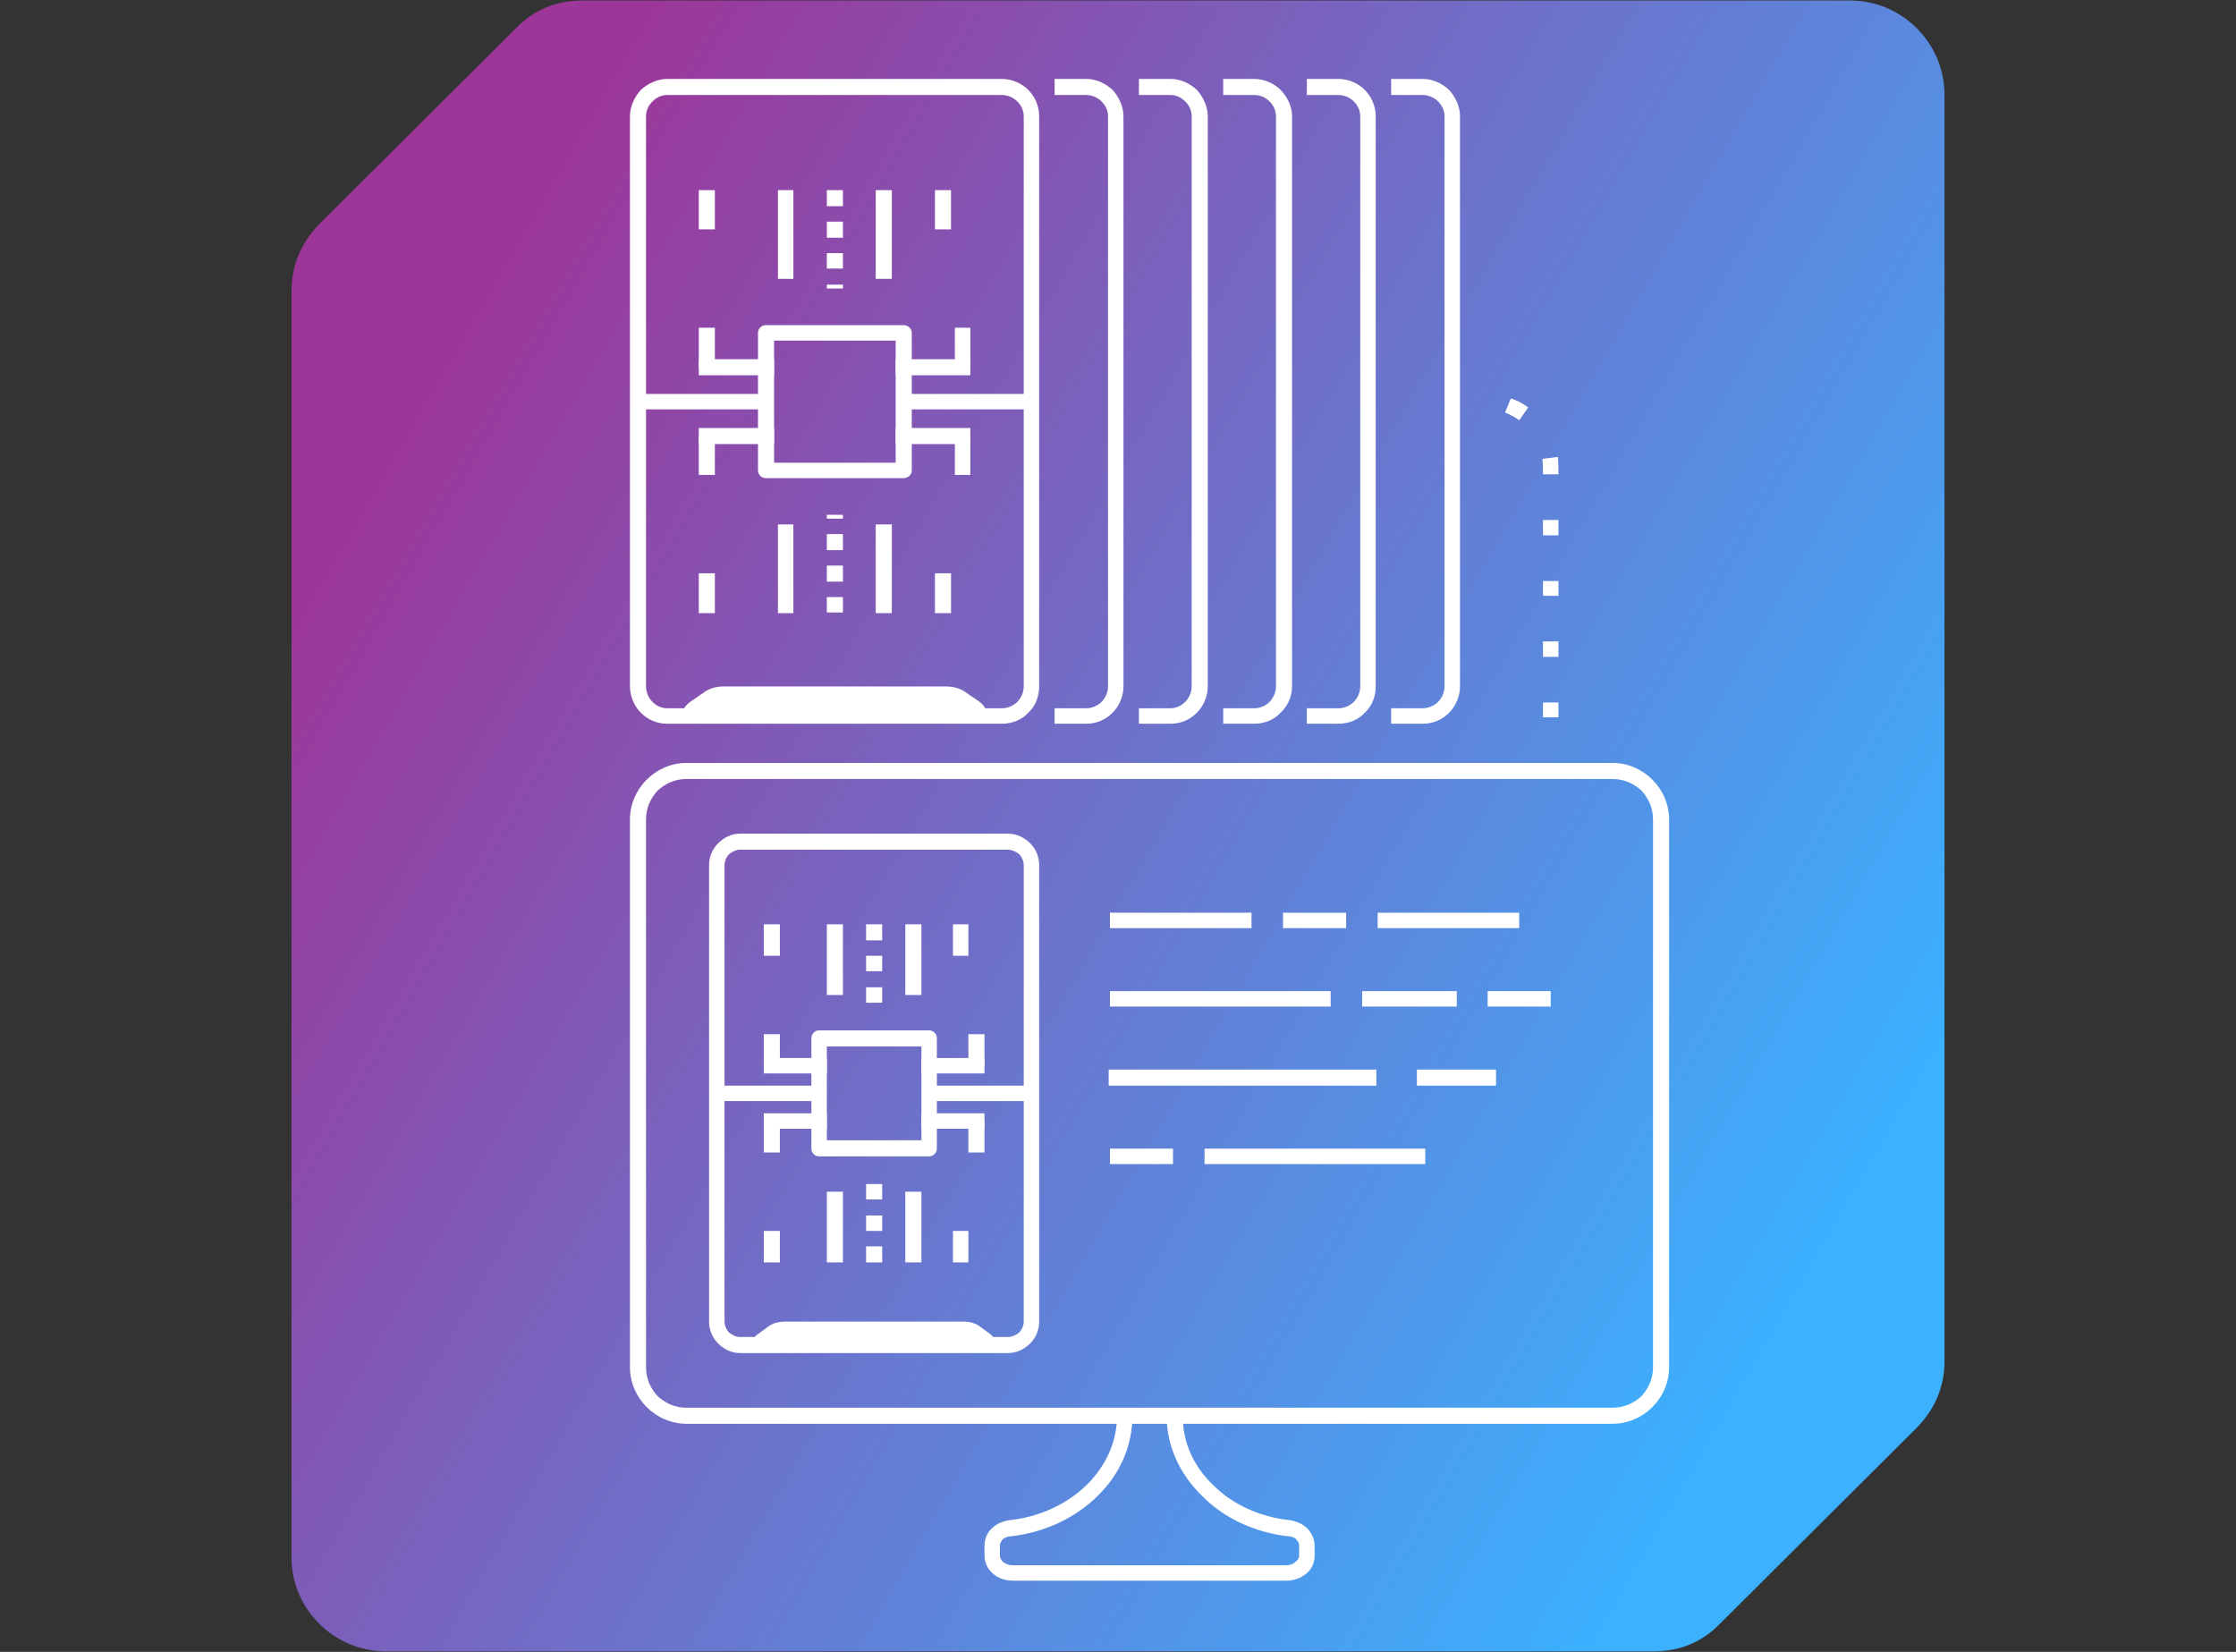 <?xml version="1.0" encoding="UTF-8"?> <svg xmlns="http://www.w3.org/2000/svg" width="444" height="328" viewBox="0 0 444 328" fill="none"><rect x="0" y="0" width="444" height="328" fill="#333333" stroke="none"/><g clip-path="url(#clip0_893_2)"><path fill-rule="evenodd" clip-rule="evenodd" d="M115.632 0.099H367.338C377.688 0.099 386.12 8.523 386.12 18.863V270.204C386.12 275.438 384.204 279.778 380.626 283.48L341.529 322.413C337.951 326.115 333.479 327.902 328.241 327.902H76.662C66.313 327.902 57.88 319.477 57.88 309.265V57.796C57.88 52.69 59.796 48.222 63.374 44.521L102.472 5.588C106.049 1.886 110.521 0.099 115.632 0.099Z" fill="url(#paint0_linear_893_2)"></path><path d="M203.282 136.3V23.076C203.282 21.927 202.771 20.905 202.004 20.14C201.238 19.374 200.088 18.863 198.938 18.863H132.498C131.348 18.863 130.325 19.374 129.559 20.14C128.792 20.905 128.281 21.927 128.281 23.076V136.3C128.281 137.449 128.792 138.598 129.559 139.364C130.325 140.13 131.348 140.64 132.498 140.64H198.938C200.088 140.64 201.238 140.13 202.004 139.364C202.771 138.598 203.282 137.449 203.282 136.3ZM206.348 23.076V136.3C206.348 138.343 205.582 140.257 204.176 141.534C202.899 142.938 200.982 143.704 198.938 143.704H132.498C130.453 143.704 128.664 142.938 127.259 141.534C125.981 140.257 125.087 138.343 125.087 136.3V23.076C125.087 21.161 125.981 19.246 127.259 17.842C128.664 16.565 130.581 15.672 132.498 15.672H198.938C200.982 15.672 202.899 16.565 204.176 17.842C205.582 19.246 206.348 21.161 206.348 23.076Z" fill="white"></path><path d="M177.856 67.625H153.708V91.878H177.856V67.625ZM152.047 64.561H179.39C180.284 64.561 181.051 65.2 181.051 66.093V93.41C181.051 94.304 180.284 94.942 179.39 94.942H152.047C151.28 94.942 150.514 94.304 150.514 93.41V66.093C150.514 65.2 151.28 64.561 152.047 64.561Z" fill="white"></path><path d="M152.046 84.985H153.707V88.177H138.758V84.985H152.046Z" fill="white"></path><path d="M204.815 81.283H179.389V78.22H204.815V81.283Z" fill="white"></path><path d="M152.046 81.283H126.748V78.22H152.046V81.283Z" fill="white"></path><path d="M152.046 71.327H153.707V74.518H138.758V71.327H152.046Z" fill="white"></path><path d="M138.758 72.859V65.072H141.952V72.859H138.758Z" fill="white"></path><path d="M138.758 94.304V86.518H141.952V94.304H138.758Z" fill="white"></path><path d="M179.389 88.177H177.855V84.985H192.677V88.177H179.389Z" fill="white"></path><path d="M179.389 74.518H177.855V71.327H192.677V74.518H179.389Z" fill="white"></path><path d="M189.611 72.859V65.072H192.678V72.859H189.611Z" fill="white"></path><path d="M189.611 94.304V86.518H192.678V94.304H189.611Z" fill="white"></path><path fill-rule="evenodd" clip-rule="evenodd" d="M195.998 142.173H135.436C135.436 141.024 136.074 140.003 137.224 139.237L139.652 137.577C140.802 136.684 142.207 136.301 143.741 136.301H187.693C189.354 136.301 190.76 136.684 191.91 137.577L194.337 139.237C195.487 140.003 195.998 141.024 195.998 142.173Z" fill="white"></path><path d="M177.089 104.133V121.748H173.895V104.133H177.089Z" fill="white"></path><path d="M157.541 104.133V121.748H154.475V104.133H157.541Z" fill="white"></path><path d="M164.184 102.218V102.984H167.378V102.218H164.184ZM164.184 106.047H167.378V109.238H164.184V106.047ZM164.184 112.302H167.378V115.493H164.184V112.302ZM164.184 118.557H167.378V121.62H164.184V118.557Z" fill="white"></path><path d="M177.089 37.755V55.37H173.895V37.755H177.089Z" fill="white"></path><path d="M157.541 37.755V55.37H154.475V37.755H157.541Z" fill="white"></path><path d="M167.378 57.285V56.519H164.184V57.285H167.378ZM167.378 53.328H164.184V50.264H167.378V53.328ZM167.378 47.201H164.184V44.01H167.378V47.201ZM167.378 40.946H164.184V37.755H167.378V40.946Z" fill="white"></path><path d="M185.65 45.541V37.755H188.845V45.541H185.65Z" fill="white"></path><path d="M138.758 45.541V37.755H141.952V45.541H138.758Z" fill="white"></path><path d="M185.65 121.748V113.834H188.845V121.748H185.65Z" fill="white"></path><path d="M138.758 121.748V113.834H141.952V121.748H138.758Z" fill="white"></path><path d="M182.966 207.784H164.184V226.421H182.966V207.784ZM162.65 204.593H184.499C185.393 204.593 186.032 205.359 186.032 206.125V228.08C186.032 228.846 185.393 229.612 184.499 229.612H162.65C161.756 229.612 161.117 228.846 161.117 228.08V206.125C161.117 205.359 161.756 204.593 162.65 204.593Z" fill="white"></path><path d="M162.65 221.06H164.184V224.123H151.662V221.06H162.65Z" fill="white"></path><path d="M204.815 218.634H184.5V215.57H204.815V218.634Z" fill="white"></path><path d="M162.651 218.634H142.336V215.57H162.651V218.634Z" fill="white"></path><path d="M162.65 210.082H164.184V213.146H151.662V210.082H162.65Z" fill="white"></path><path d="M151.662 211.613V205.358H154.856V211.613H151.662Z" fill="white"></path><path d="M151.662 228.846V222.591H154.856V228.846H151.662Z" fill="white"></path><path d="M184.5 224.123H182.967V221.06H195.488V224.123H184.5Z" fill="white"></path><path d="M184.5 213.146H182.967V210.082H195.488V213.146H184.5Z" fill="white"></path><path d="M192.293 211.613V205.358H195.487V211.613H192.293Z" fill="white"></path><path d="M192.293 228.846V222.591H195.487V228.846H192.293Z" fill="white"></path><path fill-rule="evenodd" clip-rule="evenodd" d="M197.788 267.013H149.363C149.363 266.12 149.747 265.354 150.769 264.716L152.685 263.312C153.58 262.673 154.73 262.418 156.007 262.418H191.144C192.422 262.418 193.572 262.673 194.466 263.312L196.383 264.716C197.277 265.354 197.788 266.12 197.788 267.013Z" fill="white"></path><path d="M182.966 236.633V250.674H179.771V236.633H182.966Z" fill="white"></path><path d="M167.378 236.633V250.674H164.184V236.633H167.378Z" fill="white"></path><path d="M171.979 235.101V238.164H175.173V235.101H171.979ZM171.979 241.355H175.173V244.419H171.979V241.355ZM171.979 247.483H175.173V250.674H171.979V247.483Z" fill="white"></path><path d="M182.966 183.53V197.572H179.771V183.53H182.966Z" fill="white"></path><path d="M167.378 183.53V197.572H164.184V183.53H167.378Z" fill="white"></path><path d="M175.173 199.103V196.04H171.979V199.103H175.173ZM175.173 192.849H171.979V189.785H175.173V192.849ZM175.173 186.722H171.979V183.53H175.173V186.722Z" fill="white"></path><path d="M189.227 189.785V183.53H192.293V189.785H189.227Z" fill="white"></path><path d="M151.662 189.785V183.53H154.856V189.785H151.662Z" fill="white"></path><path d="M189.227 250.674V244.419H192.293V250.674H189.227Z" fill="white"></path><path d="M151.662 250.674V244.419H154.856V250.674H151.662Z" fill="white"></path><path d="M203.282 262.418V171.787C203.282 171.021 202.899 170.128 202.388 169.617C201.749 169.106 200.982 168.723 200.088 168.723H146.936C146.169 168.723 145.402 169.106 144.764 169.617C144.253 170.128 143.869 171.021 143.869 171.787V262.418C143.869 263.184 144.253 264.077 144.764 264.588C145.402 265.099 146.169 265.482 146.936 265.482H200.088C200.982 265.482 201.749 265.099 202.388 264.588C202.899 264.077 203.282 263.184 203.282 262.418ZM206.349 171.787V262.418C206.349 264.077 205.71 265.609 204.56 266.758C203.41 267.907 201.877 268.673 200.088 268.673H146.936C145.275 268.673 143.741 267.907 142.592 266.758C141.442 265.609 140.803 264.077 140.803 262.418V171.787C140.803 170.128 141.442 168.596 142.592 167.447C143.741 166.298 145.275 165.532 146.936 165.532H200.088C201.877 165.532 203.41 166.298 204.56 167.447C205.71 168.596 206.349 170.128 206.349 171.787Z" fill="white"></path><path d="M136.331 279.522H320.191C322.491 279.522 324.408 278.629 325.941 277.225C327.346 275.693 328.241 273.778 328.241 271.48V162.723C328.241 160.426 327.346 158.511 325.941 156.979C324.408 155.575 322.491 154.681 320.191 154.681H136.331C134.031 154.681 132.114 155.575 130.581 156.979C129.176 158.511 128.281 160.426 128.281 162.723V271.48C128.281 273.778 129.176 275.693 130.581 277.225C132.114 278.629 134.031 279.522 136.331 279.522ZM320.191 282.714H136.331C133.264 282.714 130.453 281.437 128.409 279.395C126.365 277.352 125.087 274.544 125.087 271.48V162.723C125.087 159.66 126.365 156.852 128.409 154.809C130.453 152.767 133.264 151.49 136.331 151.49H320.191C323.258 151.49 326.069 152.767 328.113 154.809C330.157 156.852 331.435 159.66 331.435 162.723V271.48C331.435 274.544 330.157 277.352 328.113 279.395C326.069 281.437 323.258 282.714 320.191 282.714Z" fill="white"></path><path d="M220.402 181.232H248.512V184.296H220.402V181.232Z" fill="white"></path><path d="M220.402 196.806H264.227V199.869H220.402V196.806Z" fill="white"></path><path d="M273.301 215.57H220.148V212.379H273.301V215.57Z" fill="white"></path><path d="M270.488 196.806H289.27V199.869H270.488V196.806Z" fill="white"></path><path d="M273.555 181.232H301.664V184.296H273.555V181.232Z" fill="white"></path><path d="M254.773 181.232H267.295V184.296H254.773V181.232Z" fill="white"></path><path d="M297.065 215.57H281.35V212.379H297.065V215.57Z" fill="white"></path><path d="M295.404 196.806H307.926V199.869H295.404V196.806Z" fill="white"></path><path d="M239.186 228.08H283.011V231.144H239.186V228.08Z" fill="white"></path><path d="M220.402 228.08H232.924V231.144H220.402V228.08Z" fill="white"></path><path d="M234.841 281.055C234.841 286.416 237.013 291.139 240.847 294.841C244.68 298.67 250.046 301.223 256.179 301.861C257.584 302.117 258.734 302.627 259.629 303.521L259.756 303.649C260.523 304.542 261.034 305.691 261.034 306.967V309.01C261.034 310.414 260.395 311.69 259.245 312.584C258.223 313.35 256.946 313.861 255.412 313.861H201.11C199.577 313.861 198.171 313.35 197.149 312.456C196.127 311.563 195.488 310.286 195.488 308.882V306.967C195.488 305.563 195.999 304.414 196.894 303.521C197.788 302.627 198.938 302.117 200.344 301.861C206.476 301.223 211.843 298.67 215.804 294.841C219.509 291.139 221.809 286.416 221.809 281.055H224.875C224.875 287.182 222.32 292.798 217.976 297.011C213.632 301.351 207.499 304.287 200.727 305.053C200.088 305.053 199.449 305.308 199.066 305.691C198.81 306.074 198.555 306.457 198.555 306.967V308.882C198.555 309.393 198.81 309.776 199.194 310.159C199.705 310.542 200.344 310.797 201.11 310.797H255.412C256.179 310.797 256.818 310.542 257.201 310.159C257.712 309.776 257.968 309.393 257.968 308.882V306.967C257.968 306.457 257.84 306.074 257.457 305.819V305.691C257.073 305.308 256.434 305.053 255.796 305.053C249.024 304.287 242.891 301.351 238.674 297.011C234.33 292.798 231.647 287.182 231.647 281.055H234.841Z" fill="white"></path><path d="M209.414 140.64H215.675C216.825 140.64 217.975 140.13 218.741 139.364C219.508 138.598 220.019 137.449 220.019 136.3V23.076C220.019 21.927 219.508 20.905 218.741 20.14C217.975 19.374 216.825 18.863 215.675 18.863H209.414V15.672H215.675C217.719 15.672 219.508 16.565 220.913 17.842C222.191 19.246 223.085 21.161 223.085 23.076V136.3C223.085 138.343 222.191 140.257 220.913 141.534C219.508 142.938 217.719 143.704 215.675 143.704H209.414V140.64Z" fill="white"></path><path d="M226.152 140.64H232.413C233.563 140.64 234.585 140.13 235.352 139.364C236.118 138.598 236.629 137.449 236.629 136.3V23.076C236.629 21.927 236.118 20.905 235.352 20.14C234.585 19.374 233.563 18.863 232.413 18.863H226.152V15.672H232.413C234.457 15.672 236.246 16.565 237.652 17.842C238.929 19.246 239.824 21.161 239.824 23.076V136.3C239.824 138.343 238.929 140.257 237.652 141.534C236.246 142.938 234.457 143.704 232.413 143.704H226.152V140.64Z" fill="white"></path><path d="M242.891 140.64H249.024C250.301 140.64 251.323 140.13 252.09 139.364C252.857 138.598 253.368 137.449 253.368 136.3V23.076C253.368 21.927 252.857 20.905 252.09 20.14C251.323 19.374 250.301 18.863 249.024 18.863H242.891V15.672H249.024C251.068 15.672 252.984 16.565 254.262 17.842C255.668 19.246 256.562 21.161 256.562 23.076V136.3C256.562 138.343 255.668 140.257 254.262 141.534C252.984 142.938 251.068 143.704 249.024 143.704H242.891V140.64Z" fill="white"></path><path d="M259.5 140.64H265.761C266.911 140.64 268.061 140.13 268.827 139.364C269.594 138.598 270.105 137.449 270.105 136.3V23.076C270.105 21.927 269.594 20.905 268.827 20.14C268.061 19.374 266.911 18.863 265.761 18.863H259.5V15.672H265.761C267.805 15.672 269.722 16.565 270.999 17.842C272.405 19.246 273.171 21.161 273.171 23.076V136.3C273.171 138.343 272.405 140.257 270.999 141.534C269.722 142.938 267.805 143.704 265.761 143.704H259.5V140.64Z" fill="white"></path><path d="M276.238 140.64H282.499C283.649 140.64 284.799 140.13 285.565 139.364C286.332 138.598 286.843 137.449 286.843 136.3V23.076C286.843 21.927 286.332 20.905 285.565 20.14C284.799 19.374 283.649 18.863 282.499 18.863H276.238V15.672H282.499C284.543 15.672 286.332 16.565 287.738 17.842C289.015 19.246 289.91 21.161 289.91 23.076V136.3C289.91 138.343 289.015 140.257 287.738 141.534C286.332 142.938 284.543 143.704 282.499 143.704H276.238V140.64Z" fill="white"></path><path d="M289.27 78.22H288.248L288.376 81.283H289.27V78.22ZM289.015 78.22H288.376L288.248 81.283H289.015V78.22ZM298.853 81.922C299.875 82.305 300.77 82.815 301.664 83.453L303.453 80.9C302.43 80.135 301.281 79.496 300.003 79.113L298.853 81.922ZM306.264 91.112C306.391 92.133 306.391 93.027 306.391 94.176H309.458C309.458 92.899 309.458 91.878 309.33 90.729L306.264 91.112ZM306.391 103.239H309.458V106.303H306.391V103.239ZM306.391 115.366H309.458V118.302H306.391V115.366ZM306.391 127.365H309.458V130.428H306.391V127.365ZM306.391 139.491H309.458V142.427H306.391V139.491ZM306.391 151.49H309.458V153.15H306.391V151.49Z" fill="white"></path></g><defs><linearGradient id="paint0_linear_893_2" x1="79.856" y1="82.049" x2="364.01" y2="246.183" gradientUnits="userSpaceOnUse"><stop stop-color="#9C3699"></stop><stop offset="1" stop-color="#3BB1FF"></stop></linearGradient><clipPath id="clip0_893_2"><rect width="444" height="328" fill="white"></rect></clipPath></defs></svg> 